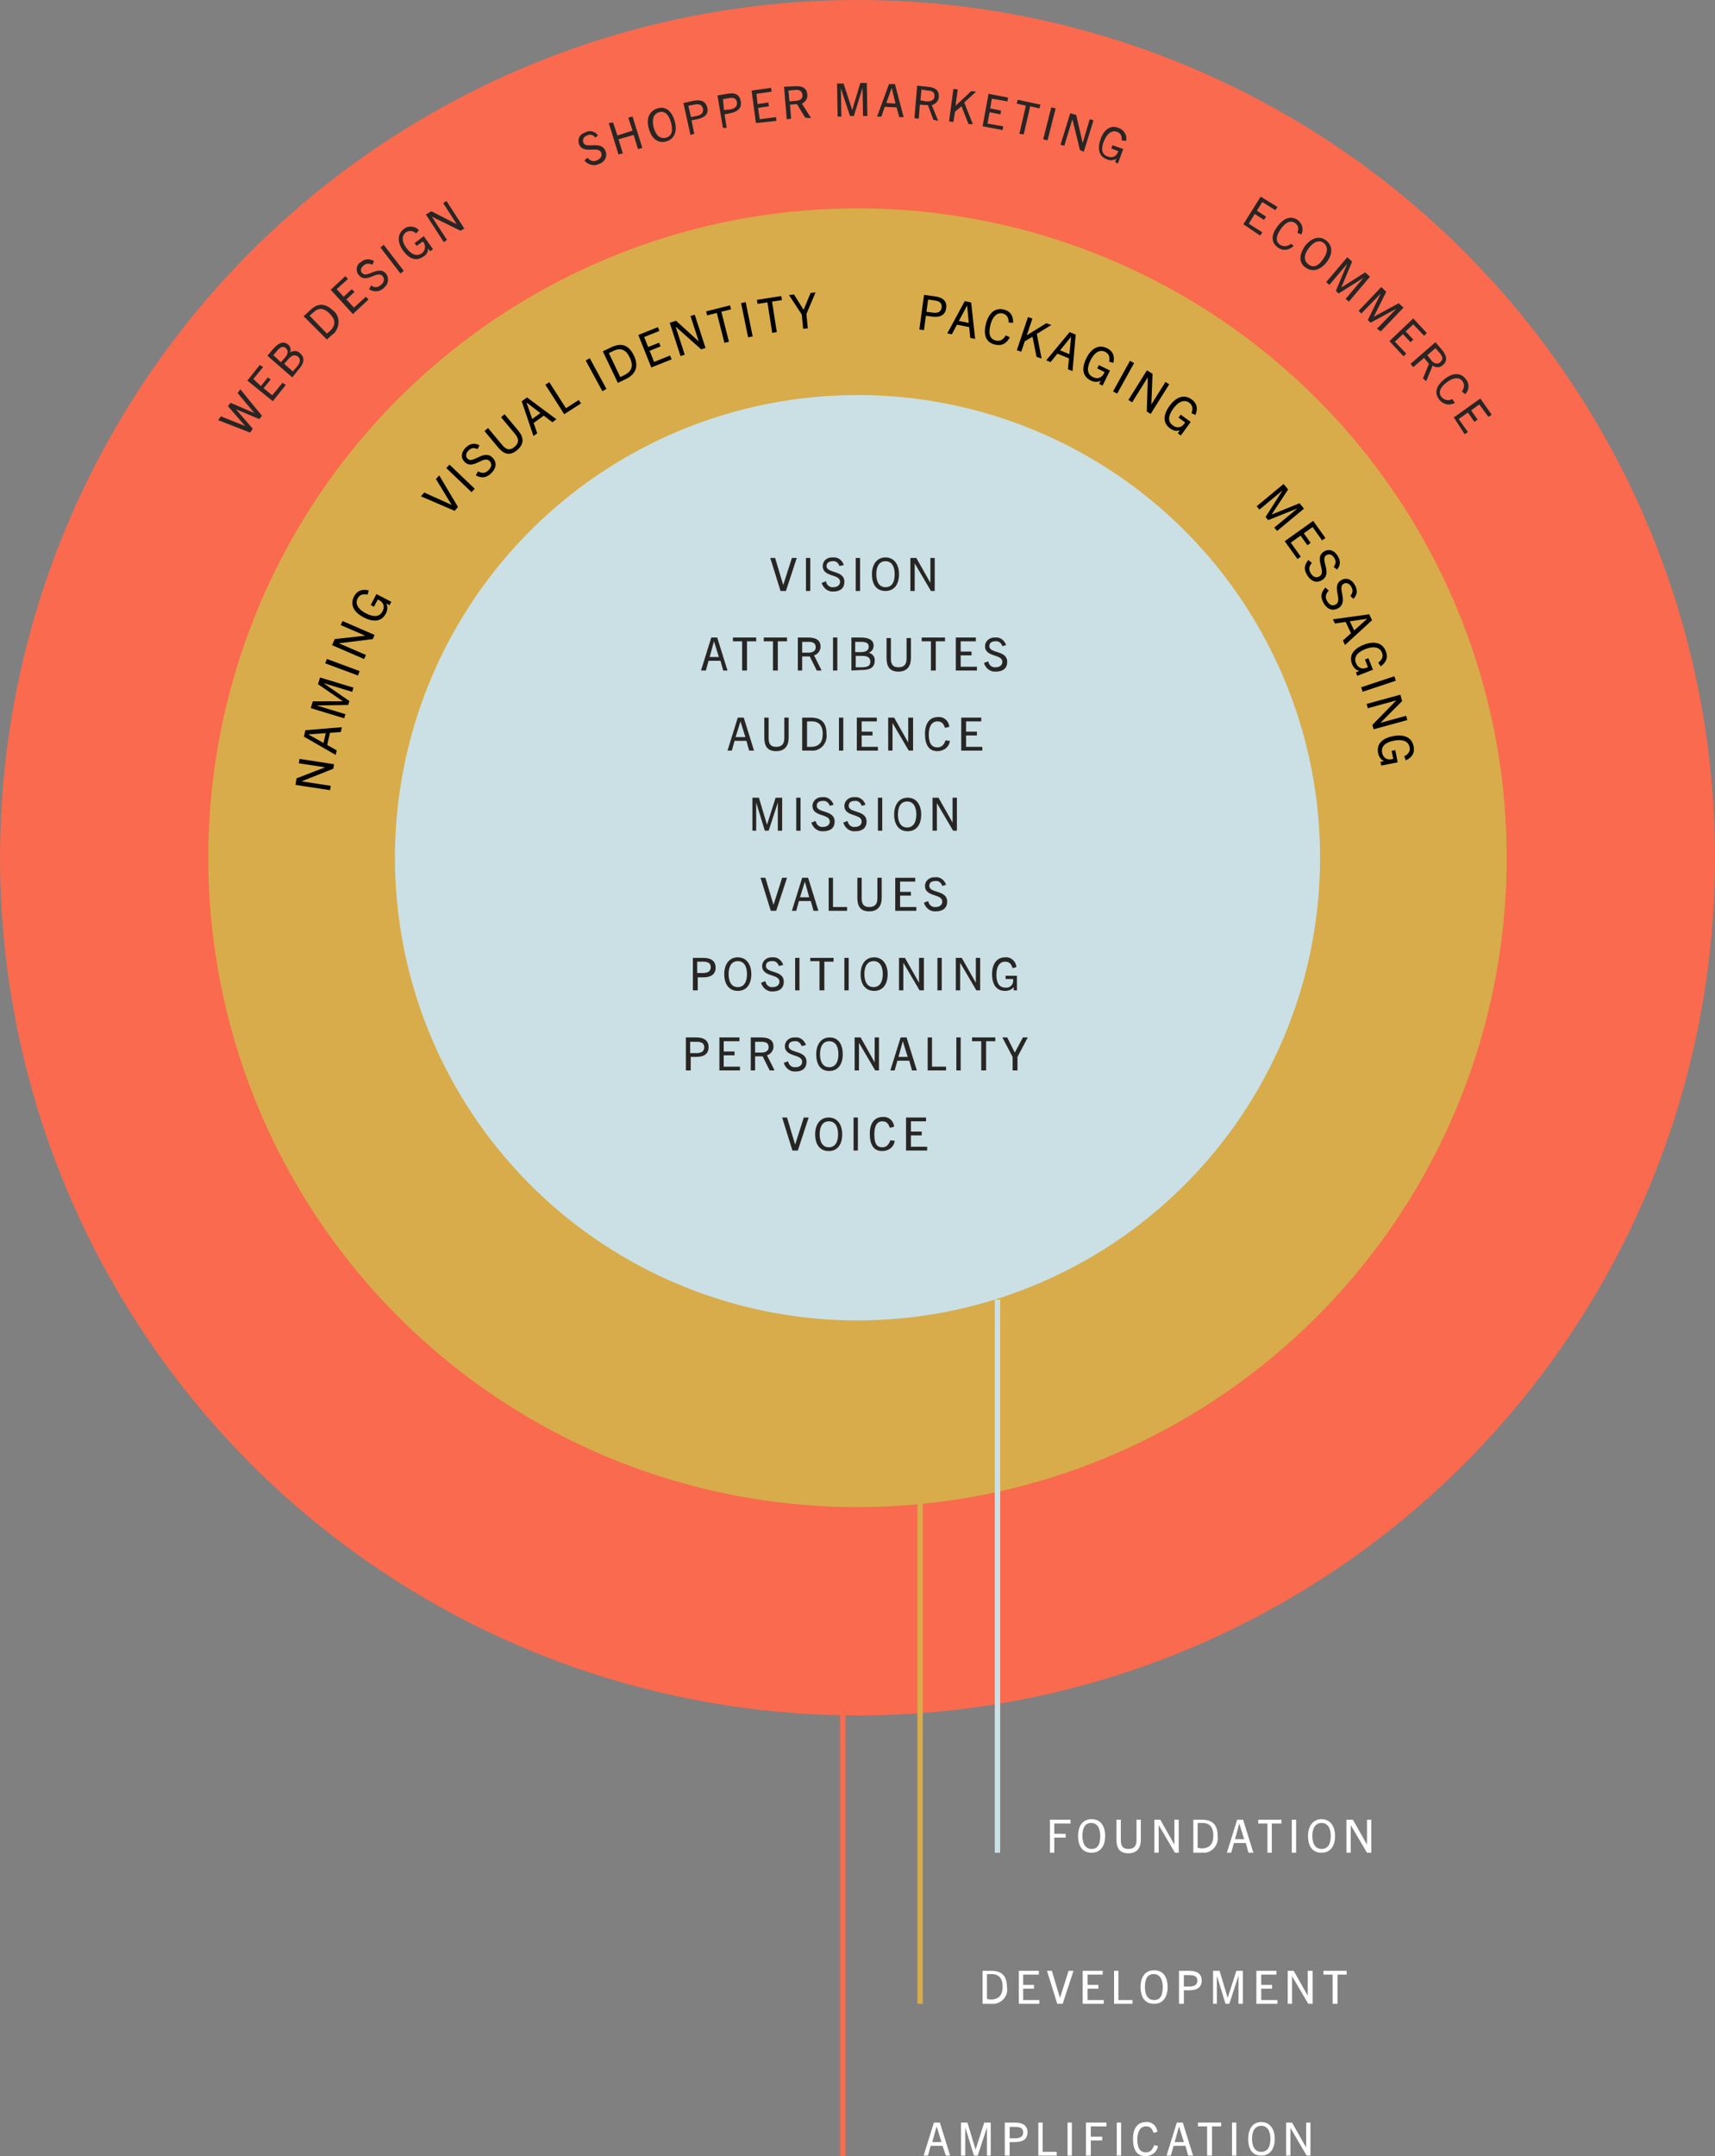 <?xml version="1.0" encoding="UTF-8"?>
<svg id="Layer_2" xmlns="http://www.w3.org/2000/svg" width="317" height="398.432" viewBox="0 0 317 398.432">
  <rect x="0" y="0" width="317" height="398.432" fill="#808080" stroke="none"/>
  <defs>
    <style>
      .cls-1 {
        fill: #f96a4e;
      }

      .cls-2 {
        fill: #fff;
      }

      .cls-3 {
        fill: #282624;
      }

      .cls-4 {
        fill: #d8ac4a;
      }

      .cls-5 {
        fill: #cae0e5;
      }
    </style>
  </defs>
  <g id="Layer_1-2" data-name="Layer_1">
    <g>
      <circle class="cls-1" cx="158.5" cy="158.5" r="158.5"/>
      <circle class="cls-4" cx="158.5" cy="158.5" r="120"/>
      <circle class="cls-5" cx="158.5" cy="158.5" r="85.5"/>
      <g>
        <g>
          <polygon points="55.229 141.047 60.068 141.786 60.065 141.804 54.803 143.832 54.619 145.042 61.006 146.017 61.129 145.207 55.765 144.388 55.768 144.37 61.612 142.049 61.74 141.213 55.352 140.238 55.229 141.047"/>
          <path d="M56.18,136.122l5.869,3.382.189-.844-1.755-.984.506-2.259,2.007-.141.2-.896-6.751.556-.266,1.187ZM57.013,135.699l3.197-.225-.407,1.819-2.794-1.577.004-.018Z"/>
          <polygon points="58.78 126.434 63.346 129.566 63.34 129.583 57.819 129.601 57.438 130.857 63.618 132.73 63.847 131.974 58.579 130.376 58.585 130.359 64.364 130.27 64.582 129.546 59.828 126.263 59.832 126.246 65.099 127.843 65.334 127.068 59.155 125.194 58.78 126.434"/>
          <rect x="62.862" y="120.065" width=".864" height="6.462" transform="translate(-74.315 139.784) rotate(-69.659)"/>
          <polygon points="62.984 115.513 67.474 117.456 67.467 117.472 61.867 118.097 61.38 119.22 67.308 121.784 67.632 121.032 62.655 118.879 62.661 118.863 68.9 118.102 69.236 117.326 63.309 114.762 62.984 115.513"/>
          <path d="M72.006,111.833l.324-.623-2.754-1.432-1.054,2.027.606.315.693-1.333c.096.03.176.071.239.104.862.448,1.087,1.224.655,2.054-.552,1.062-1.623,1.153-3.1.385-1.477-.768-2.012-1.787-1.518-2.736.332-.639.875-.904,1.85-.711l.222-.777c-1.354-.319-2.202.102-2.741,1.139-.769,1.476-.059,2.879,1.785,3.838,1.852.963,3.339.773,4.106-.703.332-.639.378-1.233.102-1.833l.009-.016.574.299Z"/>
        </g>
        <g>
          <polygon points="80.581 88.526 83.471 93.281 83.459 93.294 78.414 91.018 77.806 91.717 84.034 94.402 84.654 93.689 81.178 87.84 80.581 88.526"/>
          <rect x="84.69" y="85.177" width=".863" height="6.455" transform="translate(-37.601 88.88) rotate(-46.306)"/>
          <path d="M86.418,84.759c-.429-.45-.312-1.045.202-1.536.515-.491,1.006-.523,1.668-.234l.341-.699c-.854-.479-1.703-.378-2.518.398-.841.801-1.012,1.847-.261,2.636,1.577,1.655,3.532-1.291,4.65-.118.484.508.354,1.154-.213,1.695-.625.596-1.191.602-1.939.195l-.394.748c1.094.574,1.937.467,2.823-.378.932-.888,1.142-1.972.285-2.871-1.603-1.681-3.633,1.224-4.646.162Z"/>
          <path d="M93.27,76.549l-.656.548,2.618,3.138c.756.906.674,1.678-.143,2.358-.822.687-1.5.549-2.256-.357l-2.618-3.138-.664.554,2.521,3.021c1.056,1.265,2.16,1.633,3.501.514,1.349-1.125,1.273-2.352.218-3.617l-2.521-3.021Z"/>
          <path d="M96.434,74.156l2.171,6.412.699-.508-.668-1.896,1.871-1.361,1.599,1.219.742-.54-5.432-4.04-.982.715ZM98.379,77.427l-1.056-3.027.014-.01,2.549,1.942-1.507,1.096Z"/>
          <polygon points="104.608 75.433 101.532 70.625 100.804 71.09 104.287 76.536 107.39 74.551 106.982 73.914 104.608 75.433"/>
          <rect x="109.746" y="66.016" width=".863" height="6.457" transform="translate(-19.686 60.922) rotate(-28.482)"/>
          <path d="M112.989,64.173l-1.566.748,2.783,5.829,1.412-.674c1.948-.93,2.482-2.421,1.541-4.394-.888-1.859-2.221-2.438-4.17-1.508ZM115.358,69.342l-.707.337-2.115-4.432.86-.411c1.331-.635,2.306-.244,3.007,1.226.729,1.526.408,2.587-1.045,3.28Z"/>
          <polygon points="120.905 66.879 120.079 64.813 122.103 64.005 121.829 63.319 119.806 64.128 119.067 62.28 121.885 61.154 121.604 60.451 117.984 61.898 120.383 67.902 124.137 66.402 123.857 65.699 120.905 66.879"/>
          <polygon points="127.635 58.403 129.146 63.06 129.129 63.065 124.956 59.272 123.792 59.65 125.786 65.796 126.565 65.543 124.89 60.382 124.908 60.376 129.604 64.558 130.409 64.297 128.414 58.15 127.635 58.403"/>
          <polygon points="134.936 56.421 130.52 57.541 130.705 58.274 132.495 57.821 133.898 63.354 134.736 63.142 133.332 57.608 135.121 57.155 134.936 56.421"/>
          <rect x="137.622" y="55.849" width=".864" height="6.463" transform="translate(-9.028 28.812) rotate(-11.54)"/>
          <polygon points="144.412 54.705 139.911 55.407 140.028 56.154 141.852 55.87 142.732 61.51 143.586 61.376 142.705 55.736 144.53 55.452 144.412 54.705"/>
          <polygon points="150.742 54.042 149.828 54.131 148.547 57.239 148.53 57.241 146.774 54.428 145.833 54.519 148.199 58.114 148.455 60.756 149.315 60.673 149.058 58.03 150.742 54.042"/>
        </g>
        <g>
          <path d="M172.765,54.756l-1.969-.266-.866,6.398.855.116.359-2.655,1.043.141c1.631.221,2.532-.274,2.706-1.558.17-1.256-.542-1.96-2.129-2.175ZM172.349,57.767l-1.104-.149.306-2.263,1.186.16c.962.13,1.414.545,1.312,1.303-.141,1.042-1.021,1.042-1.698.95Z"/>
          <path d="M178.319,55.655l-3.229,5.954.849.167.938-1.779,2.271.447.193,2.002.9.178-.729-6.733-1.192-.235ZM177.242,59.307l1.503-2.833.018.003.308,3.19-1.828-.36Z"/>
          <path d="M185.366,57.939c.696.184,1.061.672,1.086,1.665l.815.048c.02-1.409-.551-2.138-1.698-2.442-1.522-.403-2.771.514-3.308,2.54-.539,2.035-.099,3.464,1.554,3.902,1.113.295,2.073.046,2.841-1.305l-.746-.384c-.517.896-1.142,1.149-1.89.951-1.088-.288-1.372-1.285-.933-2.946.408-1.539,1.27-2.298,2.278-2.03Z"/>
          <polygon points="194.333 60.048 193.395 59.732 189.812 61.945 189.795 61.94 190.828 58.869 190.009 58.594 187.95 64.718 188.768 64.993 189.413 63.074 190.85 62.219 191.591 65.943 192.53 66.258 191.643 61.697 194.333 60.048"/>
          <path d="M193.384,66.585l.8.328,1.265-1.564,2.142.878-.198,2.001.85.349.588-6.748-1.125-.461-4.32,5.216ZM197.981,62.261l-.315,3.189-1.725-.708,2.023-2.489.017.007Z"/>
          <path d="M202.809,68.077l1.351.663c-.027.097-.067.178-.099.242-.429.874-1.2,1.117-2.042.705-1.075-.528-1.192-1.599-.458-3.095.733-1.496,1.741-2.056,2.703-1.583.647.317.925.855.755,1.835l.783.204c.288-1.364-.153-2.203-1.205-2.718-1.496-.734-2.884.01-3.801,1.878-.92,1.876-.695,3.361.801,4.095.646.317,1.243.35,1.837.059l.017.008-.285.582.63.31,1.369-2.79-2.054-1.008-.302.615Z"/>
          <rect x="204.448" y="69.278" width="6.463" height=".864" transform="translate(46.043 217.574) rotate(-61.007)"/>
          <polygon points="215.423 70.579 212.826 74.729 212.81 74.719 213.036 69.083 211.997 68.434 208.569 73.912 209.263 74.347 212.143 69.746 212.158 69.756 211.971 76.042 212.688 76.491 216.118 71.013 215.423 70.579"/>
          <path d="M220.253,73.799c-1.344-.982-2.839-.493-4.065,1.185-1.231,1.685-1.27,3.185.074,4.167.581.425,1.162.56,1.797.377l.015.011-.382.523.566.414,1.832-2.506-1.845-1.349-.403.552,1.213.887c-.044.09-.098.163-.14.221-.573.784-1.375.889-2.13.337-.967-.707-.895-1.78.087-3.124.982-1.344,2.07-1.719,2.935-1.087.581.425.761,1.002.424,1.937l.734.336c.521-1.291.232-2.193-.712-2.883Z"/>
        </g>
        <g>
          <polygon points="240.206 92.995 235.073 95.074 235.061 95.061 238.095 90.446 237.257 89.435 232.284 93.554 232.787 94.164 237.028 90.652 237.039 90.666 233.924 95.535 234.406 96.117 239.77 93.963 239.782 93.978 235.541 97.489 236.058 98.112 241.033 93.993 240.206 92.995"/>
          <polygon points="240.396 98.979 241.662 100.751 242.263 100.322 240.996 98.55 242.616 97.393 244.379 99.861 244.995 99.422 242.728 96.25 237.469 100.008 239.819 103.297 240.434 102.857 238.587 100.272 240.396 98.979"/>
          <path d="M245.157,102.589c.525-.331,1.086-.099,1.464.503.379.602.313,1.089-.102,1.68l.616.473c.639-.742.709-1.594.11-2.545-.618-.982-1.609-1.358-2.531-.778-1.934,1.217.563,3.716-.807,4.579-.594.374-1.201.118-1.618-.544-.46-.731-.353-1.288.193-1.939l-.654-.534c-.779.958-.842,1.805-.19,2.84.686,1.089,1.705,1.51,2.756.849,1.965-1.236-.479-3.801.763-4.583Z"/>
          <path d="M247.326,112.409c2.035-1.118-.253-3.825,1.033-4.532.544-.299,1.09-.034,1.433.589.342.623.248,1.106-.201,1.671l.587.509c.683-.703.803-1.55.261-2.536-.559-1.018-1.526-1.452-2.48-.927-2.004,1.101.342,3.745-1.078,4.525-.615.338-1.207.047-1.584-.639-.416-.758-.275-1.307.309-1.926l-.622-.572c-.835.91-.947,1.752-.358,2.826.62,1.128,1.613,1.609,2.702,1.011Z"/>
          <path d="M253.087,113.514l-6.709.925.368.782,1.988-.298.984,2.094-1.498,1.341.391.831,4.992-4.575-.517-1.1ZM250.3,116.496l-.793-1.687,3.173-.467.008.017-2.388,2.137Z"/>
          <path d="M252.939,121.627l-.637.249.548,1.399c-.086.053-.169.085-.236.112-.904.354-1.638.013-1.979-.858-.437-1.114.2-1.982,1.749-2.589,1.55-.607,2.669-.34,3.06.657.263.67.104,1.253-.682,1.861l.439.678c1.132-.811,1.372-1.726.946-2.815-.607-1.55-2.132-1.938-4.066-1.18-1.943.761-2.779,2.006-2.173,3.556.263.67.681,1.096,1.314,1.282l.006.017-.603.236.256.654,2.89-1.132-.833-2.128Z"/>
          <rect x="251.566" y="125.967" width="6.465" height=".864" transform="translate(-26.851 86.744) rotate(-18.371)"/>
          <polygon points="259.911 132.27 255.189 133.564 255.184 133.547 259.166 129.552 258.843 128.372 252.609 130.081 252.826 130.871 258.061 129.435 258.066 129.453 253.67 133.953 253.895 134.769 260.128 133.06 259.911 132.27"/>
          <path d="M261.288,137.904c-.324-1.631-1.756-2.282-3.793-1.876-2.046.407-3.088,1.485-2.764,3.117.141.705.478,1.198,1.067,1.493l.004.018-.635.126.137.688,3.043-.605-.446-2.24-.67.133.293,1.473c-.094.037-.182.054-.252.068-.953.189-1.614-.275-1.796-1.192-.233-1.173.545-1.915,2.176-2.24,1.632-.324,2.687.135,2.896,1.185.14.706-.118,1.252-.999,1.711l.313.745c1.257-.598,1.654-1.457,1.426-2.604Z"/>
        </g>
      </g>
      <g>
        <g>
          <polygon class="cls-3" points="144.773 108.106 143.273 103.106 142.373 103.106 144.273 109.206 145.273 109.206 147.273 103.106 146.373 103.106 144.773 108.106"/>
          <rect class="cls-3" x="148.973" y="103.106" width=".8" height="6.1"/>
          <path class="cls-3" d="M152.773,104.606c0-.6.5-.9,1.1-.9.6-.1,1.1.3,1.3.9l.8-.2c-.3-.9-1.1-1.5-2-1.4h-.2c-1,0-1.7.7-1.7,1.6,0,2.1,3.2,1.4,3.2,2.9,0,.6-.5,1-1.2,1-.7.1-1.3-.4-1.4-1.1l-.8.3c.3,1,1.2,1.7,2.2,1.6,1.2,0,2-.6,2-1.8,0-2.2-3.3-1.5-3.3-2.9Z"/>
          <rect class="cls-3" x="158.173" y="103.106" width=".8" height="6.1"/>
          <path class="cls-3" d="M163.673,103.006c-1.6,0-2.5,1.3-2.5,3.1,0,2,.9,3.1,2.5,3.1s2.5-1.2,2.5-3.1c0-1.8-.9-3.1-2.5-3.1ZM163.673,108.506c-1.1,0-1.7-.9-1.7-2.4s.6-2.4,1.7-2.4,1.7.9,1.7,2.4c0,1.6-.6,2.4-1.7,2.4Z"/>
          <polygon class="cls-3" points="171.973 103.106 171.973 107.706 169.373 103.106 168.273 103.106 168.273 109.206 169.073 109.206 169.073 104.106 172.073 109.206 172.773 109.206 172.773 103.106 171.973 103.106"/>
        </g>
        <g>
          <path class="cls-3" d="M131.473,117.806l-1.9,6.1h.9l.5-1.8h2.2l.5,1.8h.8l-1.9-6.1h-1.1ZM131.173,121.406l.8-2.9.9,2.9h-1.7Z"/>
          <polygon class="cls-3" points="135.473 118.506 137.173 118.506 137.173 123.906 138.073 123.906 138.073 118.506 139.773 118.506 139.773 117.806 135.473 117.806 135.473 118.506"/>
          <polygon class="cls-3" points="141.173 118.506 142.873 118.506 142.873 123.906 143.773 123.906 143.773 118.506 145.473 118.506 145.473 117.806 141.173 117.806 141.173 118.506"/>
          <path class="cls-3" d="M151.673,119.506c0-1.1-.7-1.7-2.3-1.7h-1.9v6.1h.8v-2.6h1.4l1.3,2.6h.9l-1.4-2.8c.7-.2,1.2-.9,1.2-1.6ZM149.373,120.606h-1.1v-2h1.1c.7,0,1.4.1,1.4,1s-.9,1-1.4,1Z"/>
          <rect class="cls-3" x="153.973" y="117.806" width=".8" height="6.1"/>
          <path class="cls-3" d="M160.573,120.606c.6-.2.9-.7.9-1.3,0-1-.8-1.5-2.4-1.5h-1.7v6.1l1.9-.1c1.3,0,2.4-.3,2.4-1.7.1-.7-.4-1.3-1.1-1.5ZM158.073,118.606h.9c.7,0,1.6,0,1.6.9s-.9,1-1.5,1h-1v-1.9ZM159.273,123.306h-1.1v-2.1h1.2c1,0,1.5.3,1.5,1.1,0,.7-.5,1-1.6,1Z"/>
          <path class="cls-3" d="M167.573,121.706c0,1.1-.5,1.6-1.5,1.6s-1.4-.5-1.4-1.6v-3.8h-.8v3.7c0,1.6.6,2.5,2.2,2.5s2.3-1,2.3-2.5v-3.7h-.8v3.8Z"/>
          <polygon class="cls-3" points="170.373 118.506 172.073 118.506 172.073 123.906 172.973 123.906 172.973 118.506 174.673 118.506 174.673 117.806 170.373 117.806 170.373 118.506"/>
          <polygon class="cls-3" points="177.573 121.106 179.573 121.106 179.573 120.406 177.573 120.406 177.573 118.506 180.373 118.506 180.373 117.806 176.673 117.806 176.673 123.906 180.573 123.906 180.573 123.206 177.573 123.206 177.573 121.106"/>
          <path class="cls-3" d="M182.873,119.406c0-.6.4-.9,1.1-.9.6-.1,1.1.3,1.3.9l.7-.2c-.3-.9-1.1-1.5-2-1.4h-.2c-.9,0-1.7.7-1.7,1.6,0,2.1,3.2,1.4,3.2,2.9,0,.6-.5,1-1.2,1-.7.1-1.3-.4-1.4-1.1l-.8.3c.3,1,1.2,1.7,2.2,1.6,1.3,0,2.1-.6,2.1-1.8,0-2.2-3.3-1.5-3.3-2.9Z"/>
        </g>
        <g>
          <path class="cls-3" d="M136.373,132.606l-1.9,6.1h.8l.5-1.8h2.2l.5,1.8h.9l-1.9-6.1h-1.1ZM135.973,136.206l.9-2.9.9,2.9h-1.8Z"/>
          <path class="cls-3" d="M144.973,136.406c0,1.1-.5,1.6-1.5,1.6s-1.4-.5-1.4-1.6v-3.8h-.8v3.7c0,1.6.6,2.5,2.2,2.5s2.3-1,2.3-2.5v-3.7h-.8v3.8Z"/>
          <path class="cls-3" d="M149.873,132.606h-1.6v6.1h2.2c1.5-.2,2.5-1.6,2.3-3.1,0-2-.9-3-2.9-3ZM149.873,138.006h-.7v-4.7h.9c1.3,0,2,.8,2,2.3,0,1.6-.7,2.4-2.2,2.4Z"/>
          <rect class="cls-3" x="155.073" y="132.606" width=".8" height="6.1"/>
          <polygon class="cls-3" points="159.273 135.906 161.273 135.906 161.273 135.206 159.273 135.206 159.273 133.306 162.073 133.306 162.073 132.606 158.373 132.606 158.373 138.706 162.273 138.706 162.273 138.006 159.273 138.006 159.273 135.906"/>
          <polygon class="cls-3" points="167.873 137.206 165.273 132.606 164.173 132.606 164.173 138.706 164.973 138.706 164.973 133.606 167.973 138.706 168.773 138.706 168.773 132.606 167.873 132.606 167.873 137.206"/>
          <path class="cls-3" d="M173.273,138.106c-1.1,0-1.6-.8-1.6-2.4,0-1.5.6-2.4,1.6-2.4.7,0,1.1.3,1.4,1.2l.8-.2c-.1-1.1-1-1.9-2.1-1.8-1.5,0-2.4,1.1-2.4,3.1s.7,3.2,2.3,3.2c1.2,0,2.2-.8,2.3-1.9l-.8-.1c-.3.9-.8,1.3-1.5,1.3Z"/>
          <polygon class="cls-3" points="178.573 138.006 178.573 135.906 180.573 135.906 180.573 135.206 178.573 135.206 178.573 133.306 181.373 133.306 181.373 132.606 177.673 132.606 177.673 138.706 181.573 138.706 181.573 138.006 178.573 138.006"/>
        </g>
        <g>
          <polygon class="cls-3" points="141.773 152.406 140.273 147.406 139.073 147.406 139.073 153.506 139.773 153.506 139.773 148.306 141.373 153.506 142.073 153.506 143.773 148.306 143.773 153.506 144.573 153.506 144.573 147.406 143.373 147.406 141.773 152.406"/>
          <rect class="cls-3" x="147.173" y="147.406" width=".8" height="6.1"/>
          <path class="cls-3" d="M150.973,148.906c0-.6.4-.9,1.1-.9.6-.1,1.1.3,1.3.9l.7-.2c-.3-.9-1.1-1.5-2-1.4h-.2c-.9,0-1.7.7-1.7,1.6,0,2.1,3.2,1.4,3.2,2.9,0,.6-.5,1-1.2,1-.7.1-1.3-.4-1.4-1.1l-.8.3c.3,1,1.2,1.7,2.2,1.6,1.3,0,2.1-.6,2.1-1.8,0-2.2-3.3-1.5-3.3-2.9Z"/>
          <path class="cls-3" d="M156.873,148.906c0-.6.4-.9,1.1-.9.6-.1,1.1.3,1.3.9l.7-.2c-.3-.9-1.1-1.5-2-1.4h-.2c-.9,0-1.7.7-1.7,1.6,0,2.1,3.2,1.4,3.2,2.9,0,.6-.5,1-1.2,1-.7.1-1.3-.4-1.4-1.1l-.8.3c.3,1,1.2,1.7,2.2,1.6,1.3,0,2.1-.6,2.1-1.8,0-2.2-3.3-1.5-3.3-2.9Z"/>
          <rect class="cls-3" x="162.273" y="147.406" width=".8" height="6.1"/>
          <path class="cls-3" d="M167.773,147.406c-1.6,0-2.5,1.3-2.5,3.1,0,1.9.9,3.1,2.5,3.1s2.5-1.2,2.5-3.1c0-1.8-.9-3.1-2.5-3.1ZM167.673,152.906c-1.1,0-1.7-.9-1.7-2.4s.6-2.4,1.7-2.4,1.7.9,1.7,2.4-.6,2.4-1.7,2.4Z"/>
          <polygon class="cls-3" points="176.073 147.406 176.073 152.006 173.473 147.406 172.373 147.406 172.373 153.506 173.173 153.506 173.173 148.406 176.173 153.506 176.873 153.506 176.873 147.406 176.073 147.406"/>
        </g>
        <g>
          <polygon class="cls-3" points="142.973 167.206 141.473 162.206 140.573 162.206 142.473 168.306 143.473 168.306 145.473 162.206 144.573 162.206 142.973 167.206"/>
          <path class="cls-3" d="M148.273,162.206l-1.9,6.1h.8l.5-1.8h2.2l.5,1.8h.9l-1.9-6.1h-1.1ZM147.873,165.806l.9-2.9.8,2.9h-1.7Z"/>
          <polygon class="cls-3" points="153.973 162.206 153.173 162.206 153.173 168.306 156.573 168.306 156.573 167.606 153.973 167.606 153.973 162.206"/>
          <path class="cls-3" d="M162.173,166.006c0,1.1-.5,1.6-1.5,1.6s-1.4-.5-1.4-1.6v-3.8h-.8v3.7c0,1.6.6,2.5,2.2,2.5s2.3-1,2.3-2.5v-3.7h-.8v3.8Z"/>
          <polygon class="cls-3" points="166.373 165.506 168.373 165.506 168.373 164.806 166.373 164.806 166.373 162.906 169.173 162.906 169.173 162.206 165.473 162.206 165.473 168.306 169.373 168.306 169.373 167.606 166.373 167.606 166.373 165.506"/>
          <path class="cls-3" d="M171.773,163.706c0-.6.4-.9,1.1-.9.6-.1,1.1.3,1.3.9l.7-.2c-.3-.9-1.1-1.5-2-1.4h-.2c-.9,0-1.7.7-1.7,1.6,0,2.1,3.2,1.4,3.2,2.9,0,.6-.5,1-1.2,1-.7.1-1.3-.4-1.4-1.1l-.8.3c.3,1,1.2,1.7,2.2,1.6,1.3,0,2.1-.6,2.1-1.8,0-2.2-3.3-1.5-3.3-2.9Z"/>
        </g>
        <g>
          <path class="cls-3" d="M129.973,177.006h-1.9v6h.9v-2.4h1c1.5,0,2.3-.6,2.3-1.8s-.8-1.8-2.3-1.8ZM129.873,179.806h-1v-2.1h1.1c.9,0,1.4.3,1.4,1,0,1-.9,1.1-1.5,1.1Z"/>
          <path class="cls-3" d="M136.373,176.906c-1.6,0-2.5,1.3-2.5,3.1,0,1.9.9,3.1,2.5,3.1s2.5-1.2,2.5-3.1c0-1.8-.9-3.1-2.5-3.1ZM136.373,182.406c-1.1,0-1.7-.9-1.7-2.4s.6-2.4,1.7-2.4,1.7.9,1.7,2.4-.6,2.4-1.7,2.4Z"/>
          <path class="cls-3" d="M141.573,178.506c0-.6.4-.9,1.1-.9.6-.1,1.1.3,1.3.9l.8-.2c-.3-.9-1.1-1.5-2-1.4h-.2c-.9,0-1.7.7-1.7,1.6,0,2.1,3.2,1.4,3.2,2.9,0,.6-.5,1-1.2,1-.7.1-1.3-.4-1.4-1.1l-.8.3c.3,1,1.2,1.7,2.2,1.6,1.2,0,2-.6,2-1.8,0-2.2-3.3-1.5-3.3-2.9Z"/>
          <rect class="cls-3" x="146.973" y="177.006" width=".8" height="6"/>
          <polygon class="cls-3" points="149.773 177.606 151.473 177.606 151.473 183.006 152.373 183.006 152.373 177.706 154.073 177.706 154.073 177.006 149.773 177.006 149.773 177.606"/>
          <rect class="cls-3" x="156.073" y="177.006" width=".8" height="6"/>
          <path class="cls-3" d="M161.573,176.906c-1.6,0-2.5,1.3-2.5,3.1,0,1.9.9,3.1,2.5,3.1s2.5-1.2,2.5-3.1c0-1.8-.9-3.1-2.5-3.1ZM161.473,182.406c-1.1,0-1.7-.9-1.7-2.4s.6-2.4,1.7-2.4,1.7.9,1.7,2.4-.6,2.4-1.7,2.4Z"/>
          <polygon class="cls-3" points="169.873 181.606 167.273 177.006 166.173 177.006 166.173 183.006 166.973 183.006 166.973 177.906 169.973 183.006 170.773 183.006 170.773 177.006 169.873 177.006 169.873 181.606"/>
          <rect class="cls-3" x="173.273" y="177.006" width=".8" height="6"/>
          <polygon class="cls-3" points="180.373 181.606 177.773 177.006 176.673 177.006 176.673 183.006 177.473 183.006 177.473 177.906 180.473 183.006 181.173 183.006 181.173 177.006 180.373 177.006 180.373 181.606"/>
          <path class="cls-3" d="M185.873,180.306v.6h1.4v.4c0,.7-.7,1.3-1.4,1.2-1.2,0-1.7-.9-1.7-2.4s.6-2.4,1.6-2.4c.7,0,1.1.3,1.4,1.2l.7-.2c-.1-1.1-1-1.9-2.1-1.8-1.5,0-2.4,1.2-2.4,3.1s.8,3.1,2.4,3.1c.6,0,1.2-.2,1.6-.7v.6h.6v-2.7h-2.1Z"/>
        </g>
        <g>
          <path class="cls-3" d="M128.673,191.706h-1.9v6.1h.9v-2.5h1c1.5,0,2.3-.6,2.3-1.8s-.8-1.8-2.3-1.8ZM128.673,194.606h-1.1v-2.1h1.2c.9,0,1.4.3,1.4,1,0,1-.9,1.1-1.5,1.1Z"/>
          <polygon class="cls-3" points="133.773 195.006 135.773 195.006 135.773 194.306 133.773 194.306 133.773 192.406 136.673 192.406 136.673 191.706 132.973 191.706 132.973 197.806 136.773 197.806 136.773 197.106 133.773 197.106 133.773 195.006"/>
          <path class="cls-3" d="M142.973,193.406c0-1.1-.7-1.7-2.3-1.7h-1.9v6.1h.8v-2.6h1.4l1.3,2.6h.9l-1.4-2.8c.7-.2,1.2-.9,1.2-1.6ZM140.673,194.506h-1.1v-2h1.1c.7,0,1.4.1,1.4,1s-.9,1-1.4,1Z"/>
          <path class="cls-3" d="M145.773,193.306c0-.6.4-.9,1.1-.9.6-.1,1.1.3,1.3.9l.8-.2c-.3-.9-1.1-1.5-2-1.4h-.2c-.9,0-1.7.7-1.7,1.6,0,2.1,3.2,1.4,3.2,2.9,0,.6-.5,1-1.2,1-.7.1-1.3-.4-1.4-1.1l-.8.3c.3,1,1.2,1.7,2.2,1.6,1.2,0,2-.6,2-1.8,0-2.2-3.3-1.5-3.3-2.9Z"/>
          <path class="cls-3" d="M153.373,191.706c-1.6,0-2.5,1.3-2.5,3.1,0,1.9.8,3.1,2.4,3.1s2.5-1.2,2.5-3.1c0-1.8-.8-3.1-2.4-3.1ZM153.273,197.206c-1.1,0-1.7-.9-1.7-2.4s.6-2.4,1.7-2.4,1.7.9,1.7,2.4-.6,2.4-1.7,2.4Z"/>
          <polygon class="cls-3" points="161.673 196.306 159.073 191.706 157.973 191.706 157.973 197.806 158.773 197.806 158.773 192.706 161.773 197.806 162.473 197.806 162.473 191.706 161.673 191.706 161.673 196.306"/>
          <path class="cls-3" d="M166.473,191.706l-1.9,6.1h.8l.5-1.8h2.2l.5,1.8h.9l-1.9-6.1h-1.1ZM166.073,195.306l.8-2.9.9,2.9h-1.7Z"/>
          <polygon class="cls-3" points="172.273 191.706 171.473 191.706 171.473 197.806 174.873 197.806 174.873 197.106 172.273 197.106 172.273 191.706"/>
          <rect class="cls-3" x="176.773" y="191.706" width=".8" height="6.1"/>
          <polygon class="cls-3" points="179.673 192.406 181.373 192.406 181.373 197.806 182.273 197.806 182.273 192.406 183.973 192.406 183.973 191.706 179.673 191.706 179.673 192.406"/>
          <polygon class="cls-3" points="189.073 191.706 187.573 194.506 186.173 191.706 185.273 191.706 187.173 195.306 187.173 197.806 188.073 197.806 188.073 195.306 189.973 191.706 189.073 191.706"/>
        </g>
        <g>
          <polygon class="cls-3" points="146.973 211.506 145.473 206.506 144.573 206.506 146.473 212.606 147.473 212.606 149.473 206.506 148.573 206.506 146.973 211.506"/>
          <path class="cls-3" d="M153.173,206.506c-1.6,0-2.5,1.3-2.5,3.1,0,1.9.9,3.1,2.5,3.1s2.5-1.2,2.5-3.1c0-1.8-.9-3.1-2.5-3.1ZM153.207,212.006c-1.1,0-1.7-.9-1.7-2.4s.6-2.4,1.7-2.4,1.7.9,1.7,2.4-.6,2.4-1.7,2.4Z"/>
          <rect class="cls-3" x="157.773" y="206.506" width=".8" height="6.1"/>
          <path class="cls-3" d="M163.073,212.006c-1.1,0-1.461-.8-1.461-2.4,0-1.5.461-2.4,1.461-2.4.7,0,1.1.3,1.4,1.2l.8-.2c-.1-1.1-1-1.9-2.1-1.8-1.5,0-2.4,1.1-2.4,3.1s.7,3.2,2.3,3.2c1.2,0,2.2-.8,2.3-1.9l-.8-.1c-.3.9-.8,1.3-1.5,1.3Z"/>
          <polygon class="cls-3" points="168.373 211.906 168.373 209.806 170.373 209.806 170.373 209.106 168.373 209.106 168.373 207.206 171.173 207.206 171.173 206.506 167.473 206.506 167.473 212.606 171.373 212.606 171.373 211.906 168.373 211.906"/>
        </g>
      </g>
      <g>
        <path class="cls-2" d="M194.074,342.367v-6.1h3.8v.7h-3v1.9h2.1v.7h-2.1v2.8h-.8Z"/>
        <path class="cls-2" d="M199.274,339.267c0-1.8.8-3.1,2.5-3.1s2.5,1.3,2.5,3.1c0,1.9-.9,3.1-2.5,3.1s-2.5-1.1-2.5-3.1ZM203.374,339.267c0-1.5-.6-2.4-1.7-2.4s-1.6.9-1.6,2.4.6,2.4,1.7,2.4,1.6-.8,1.6-2.4h0Z"/>
        <path class="cls-2" d="M210.074,336.267h.8v3.7c0,1.5-.7,2.5-2.3,2.5s-2.2-.9-2.2-2.5v-3.7h.8v3.8c0,1.1.4,1.6,1.4,1.6s1.5-.5,1.5-1.6v-3.8Z"/>
        <path class="cls-2" d="M217.174,342.367l-3-5.1h0v5.1h-.8v-6.1h1.1l2.6,4.6h0v-4.6h.8v6.1h-.7Z"/>
        <path class="cls-2" d="M220.574,342.367v-6.1h1.6c2,0,2.9,1,2.9,3,.2,1.5-.8,2.9-2.3,3.1h-2.2ZM222.074,341.567c1.5,0,2.2-.8,2.2-2.4,0-1.5-.7-2.3-2-2.3h-.9v4.6l.7.1Z"/>
        <path class="cls-2" d="M230.774,342.367l-.5-1.8h-2.2l-.5,1.8h-.8l1.9-6.1h1.1l1.9,6.1h-.9ZM228.274,339.867h1.7l-.9-2.9h0l-.8,2.9Z"/>
        <path class="cls-2" d="M234.274,342.367v-5.4h-1.7v-.7h4.3v.7h-1.8v5.4h-.8Z"/>
        <path class="cls-2" d="M238.774,342.367v-6.1h.8v6.1h-.8Z"/>
        <path class="cls-2" d="M241.774,339.267c0-1.8.9-3.1,2.5-3.1s2.5,1.3,2.5,3.1c0,1.9-.9,3.1-2.5,3.1s-2.5-1.1-2.5-3.1ZM245.974,339.267c0-1.5-.6-2.4-1.7-2.4s-1.7.9-1.7,2.4.6,2.4,1.7,2.4,1.7-.8,1.7-2.4Z"/>
        <path class="cls-2" d="M252.674,342.367l-3-5.1h0v5.1h-.8v-6.1h1.2l2.6,4.6h0v-4.6h.8v6.1h-.8Z"/>
      </g>
      <g>
        <path class="cls-2" d="M181.624,370.285v-6.1h1.6c2,0,2.9,1,2.9,3,.3,1.5-.8,2.9-2.3,3.1h-2.2ZM183.124,369.485c1.5,0,2.2-.8,2.2-2.4,0-1.5-.7-2.3-2.1-2.3h-.8v4.6l.7.1Z"/>
        <path class="cls-2" d="M188.324,370.285v-6.1h3.7v.7h-2.9v1.9h2v.7h-2v2.1h3v.7h-3.8Z"/>
        <path class="cls-2" d="M195.424,370.285l-1.9-6.1h.9l1.5,5h0l1.6-5h.9l-2,6.1h-1Z"/>
        <path class="cls-2" d="M200.124,370.285v-6.1h3.7v.7h-2.8v1.9h2v.7h-2v2.1h3v.7h-3.9Z"/>
        <path class="cls-2" d="M205.924,370.285v-6.1h.8v5.4h2.6v.7h-3.4Z"/>
        <path class="cls-2" d="M210.824,367.185c0-1.8.8-3.1,2.5-3.1s2.5,1.3,2.5,3.1c0,1.9-.9,3.1-2.5,3.1s-2.5-1.1-2.5-3.1ZM214.924,367.185c0-1.5-.6-2.4-1.7-2.4s-1.6.9-1.6,2.4.6,2.4,1.7,2.4,1.6-.8,1.6-2.4Z"/>
        <path class="cls-2" d="M217.924,370.285v-6.1h1.9c1.5,0,2.3.6,2.3,1.8s-.8,1.8-2.3,1.8h-1v2.5h-.9ZM219.824,367.085c.6,0,1.5-.1,1.5-1.1,0-.7-.5-1-1.4-1h-1.1v2.1h1Z"/>
        <path class="cls-2" d="M228.924,370.285v-5.2h0l-1.7,5.2h-.7l-1.6-5.2h0v5.2h-.7v-6.1h1.2l1.5,5h0l1.6-5h1.2v6.1h-.8Z"/>
        <path class="cls-2" d="M232.224,370.285v-6.1h3.7v.7h-2.8v1.9h2v.7h-2v2.1h3v.7h-3.9Z"/>
        <path class="cls-2" d="M241.824,370.285l-3-5.1h0v5.1h-.8v-6.1h1.1l2.6,4.6h0v-4.6h.9v6.1h-.8Z"/>
        <path class="cls-2" d="M246.324,370.285v-5.4h-1.7v-.7h4.3v.7h-1.7v5.4h-.9Z"/>
      </g>
      <g>
        <path class="cls-2" d="M174.824,398.332l-.6-1.8h-2.2l-.5,1.8h-.8l1.9-6.1h1.1l1.9,6.1h-.8ZM172.324,395.832h1.7l-.9-2.9h0l-.8,2.9Z"/>
        <path class="cls-2" d="M182.424,398.332v-5.2h0l-1.7,5.2h-.7l-1.6-5.2h0v5.2h-.8v-6.1h1.2l1.5,5h0l1.6-5h1.2v6.1h-.7Z"/>
        <path class="cls-2" d="M185.724,398.332v-6.1h1.9c1.5,0,2.3.6,2.3,1.8s-.8,1.8-2.3,1.8h-1v2.5h-.9ZM187.624,395.132c.6,0,1.5-.1,1.5-1.1,0-.7-.5-1-1.4-1h-1.1v2.1h1Z"/>
        <path class="cls-2" d="M191.924,398.332v-6.1h.8v5.4h2.6v.7h-3.4Z"/>
        <path class="cls-2" d="M197.324,398.332v-6.1h.8v6.1h-.8Z"/>
        <path class="cls-2" d="M200.724,398.332v-6.1h3.8v.7h-2.9v1.9h2.1v.7h-2.1v2.8h-.9Z"/>
        <path class="cls-2" d="M206.424,398.332v-6.1h.8v6.1h-.8Z"/>
        <path class="cls-2" d="M214.024,396.532c-.1,1.1-1.1,1.9-2.3,1.9-1.6,0-2.3-1.2-2.3-3.2s.9-3.1,2.4-3.1c1.1-.1,2,.7,2.1,1.8l-.7.2c-.3-.9-.7-1.2-1.4-1.2-1,0-1.6.9-1.6,2.4,0,1.6.5,2.4,1.6,2.4.7,0,1.2-.4,1.5-1.3l.7.1Z"/>
        <path class="cls-2" d="M219.624,398.332l-.5-1.8h-2.2l-.5,1.8h-.8l1.9-6.1h1.1l1.9,6.1h-.9ZM217.124,395.832h1.7l-.9-2.9h0l-.8,2.9Z"/>
        <path class="cls-2" d="M223.124,398.332v-5.4h-1.7v-.7h4.3v.7h-1.7v5.4h-.9Z"/>
        <path class="cls-2" d="M227.724,398.332v-6.1h.8v6.1h-.8Z"/>
        <path class="cls-2" d="M230.724,395.232c0-1.8.8-3.1,2.4-3.1s2.5,1.3,2.5,3.1c0,1.9-.9,3.1-2.5,3.1s-2.4-1.1-2.4-3.1ZM234.824,395.232c0-1.5-.6-2.4-1.7-2.4s-1.7.9-1.7,2.4.6,2.4,1.7,2.4,1.7-.8,1.7-2.4h0Z"/>
        <path class="cls-2" d="M241.524,398.332l-3-5.1h0v5.1h-.8v-6.1h1.1l2.6,4.6h0v-4.6h.8v6.1h-.7Z"/>
      </g>
      <g>
        <g>
          <polygon class="cls-3" points="43.924 72.637 47.024 76.337 42.624 74.437 42.124 75.037 45.324 78.737 40.824 76.937 40.324 77.637 46.224 79.937 46.724 79.237 43.624 75.637 47.924 77.437 48.424 76.837 44.424 71.937 43.924 72.637"/>
          <polygon class="cls-3" points="50.324 73.037 48.724 71.737 50.024 70.137 49.524 69.737 48.224 71.337 46.824 70.037 48.624 67.837 48.024 67.437 45.724 70.337 50.424 74.137 52.824 71.137 52.224 70.737 50.324 73.037"/>
          <path class="cls-3" d="M53.624,65.137c.2-.5.1-1.1-.4-1.5-.8-.6-1.6-.4-2.7.8l-1.1,1.3,4.6,4,1.2-1.5c.8-.9,1.3-2,.3-2.9-.5-.6-1.3-.6-1.9-.2ZM50.524,65.637l.6-.7c.4-.5,1.1-1.2,1.7-.6.7.6.2,1.4-.2,1.8l-.7.8-1.4-1.3ZM54.824,67.837l-.7.8-1.6-1.4.8-.9c.6-.7,1.2-.9,1.8-.4.5.5.4,1.1-.3,1.9Z"/>
          <path class="cls-3" d="M61.524,57.337c-1.4-1.3-2.8-1.4-4.2,0l-1.2,1.1,4.3,4.3,1.1-1c.2-.1.4-.3.5-.5.9-1.3.7-3-.5-3.9ZM61.024,61.137l-.6.5-3.2-3.3.7-.6c.9-.9,1.9-.9,3,.2,1.1,1.1,1.2,2.1.1,3.2Z"/>
          <polygon class="cls-3" points="65.424 56.837 64.024 55.337 65.524 53.937 65.024 53.437 63.524 54.837 62.224 53.437 64.324 51.537 63.824 51.037 61.124 53.537 65.224 58.037 68.124 55.337 67.624 54.837 65.424 56.837"/>
          <path class="cls-3" d="M66.924,50.437c-.4-.4-.2-1,.3-1.4.5-.4,1.1-.4,1.6-.1l.3-.7c-.8-.5-1.8-.4-2.4.2-.1,0-.1.1-.2.1-.7.5-.8,1.6-.2,2.3,1.4,1.7,3.4-1,4.4.2.4.5.3,1.1-.3,1.6-.5.5-1.3.6-1.8.1l-.4.7c.8.6,2,.5,2.7-.2,0-.1.1-.1.2-.2.7-.6.8-1.8.2-2.5-1.4-1.6-3.5,1-4.4-.1Z"/>
          <polygon class="cls-3" points="70.324 45.737 74.024 50.537 74.624 50.037 70.924 45.237 70.324 45.737"/>
          <path class="cls-3" d="M76.624,44.937l.4.5,1.1-.8c.1.1.2.1.2.2s.1.1.1.2c.3.6.1,1.4-.5,1.8-.9.6-1.9.2-2.8-1-.9-1.2-.9-2.3-.1-2.9.6-.4,1.4-.3,1.9.2l.5-.6c-.7-.8-2-.9-2.8-.2-1.2.9-1.2,2.5-.1,4,1.1,1.5,2.4,2,3.7,1.1.6-.3.9-.9.9-1.5l.4.5.5-.4-1.7-2.4-1.7,1.3Z"/>
          <polygon class="cls-3" points="85.824 42.237 82.524 37.137 81.924 37.537 84.424 41.437 79.724 39.037 78.724 39.637 82.024 44.737 82.624 44.337 79.824 40.037 85.124 42.637 85.824 42.237"/>
        </g>
        <g>
          <path class="cls-3" d="M107.824,26.337c-.2-.6.1-1.1.7-1.3.5-.3,1.2-.1,1.5.4l.5-.4c-.5-.8-1.5-1-2.3-.6q-.1.1-.2.1c-.9.3-1.3,1.2-1,2.1.8,2,3.6.2,4.1,1.6.2.6-.1,1.1-.8,1.4-.6.3-1.3.1-1.7-.5l-.6.5c.6.8,1.7,1.1,2.6.7.1,0,.2-.1.3-.1.9-.4,1.4-1.4,1-2.3-.8-2.1-3.6-.3-4.1-1.6Z"/>
          <polygon class="cls-3" points="116.124 21.737 116.924 24.137 114.124 25.037 113.324 22.637 112.524 22.737 114.324 28.537 115.124 28.337 114.324 25.737 117.124 24.937 117.924 27.537 118.724 27.337 116.924 21.537 116.124 21.737"/>
          <path class="cls-3" d="M121.524,20.037c-1.6.5-2.1,2-1.6,3.7.5,1.9,1.7,2.8,3.2,2.4,1.5-.4,2.1-1.8,1.6-3.7-.5-1.8-1.6-2.9-3.2-2.4ZM123.124,25.437c-1.1.3-1.9-.4-2.3-1.9-.4-1.5,0-2.5,1-2.8s1.8.4,2.2,1.9c.4,1.5.2,2.5-.9,2.8Z"/>
          <path class="cls-3" d="M128.124,18.637l-1.8.4,1.3,5.9.7-.2-.5-2.5,1-.2c1.5-.3,2.2-1,1.9-2.2-.3-1.1-1.1-1.5-2.6-1.2ZM128.724,21.437l-1,.2-.5-2.1,1.1-.2c.9-.2,1.4,0,1.6.7.2,1-.6,1.3-1.2,1.4Z"/>
          <path class="cls-3" d="M134.424,17.337l-1.8.3,1,6h.7l-.4-2.5,1-.2c1.5-.3,2.2-1,2-2.2s-1-1.7-2.5-1.4ZM134.924,20.237l-1.1.1-.2-2,1.1-.2c.9-.2,1.4.1,1.5.8.1.9-.7,1.2-1.3,1.3Z"/>
          <polygon class="cls-3" points="140.424 22.037 140.124 19.937 142.124 19.637 142.024 18.937 140.024 19.237 139.824 17.337 142.624 16.937 142.524 16.237 138.924 16.737 139.724 22.737 143.524 22.337 143.424 21.637 140.424 22.037"/>
          <path class="cls-3" d="M149.224,17.437c-.1-1.1-.8-1.6-2.4-1.5l-1.9.1.5,6,.8-.1-.2-2.6,1.3-.1,1.5,2.5,1.1.1-1.7-2.7c.7-.3,1.1-1,1-1.7ZM147.024,18.637l-1.1.1-.2-2,1.1-.1c.7-.1,1.4,0,1.5.9.1.9-.8,1.1-1.3,1.1Z"/>
          <polygon class="cls-3" points="159.024 15.337 157.524 20.337 155.924 15.437 154.724 15.437 154.824 21.537 155.524 21.537 155.424 16.337 157.124 21.437 157.824 21.437 159.424 16.237 159.524 21.437 160.324 21.437 160.224 15.337 159.024 15.337"/>
          <path class="cls-3" d="M164.324,15.537l-2.2,6h.8l.6-1.8,2.2.1.5,1.8h.8l-1.6-6.1h-1.1ZM163.824,19.037l1-2.8.7,2.9-1.7-.1Z"/>
          <path class="cls-3" d="M171.424,16.037l-1.9-.2-.5,6,.8.1.2-2.6,1.5.1,1,2.7.9.2-1.2-2.9c.7-.2,1.3-.8,1.3-1.5.1-1.1-.5-1.8-2.1-1.9ZM172.724,17.837c-.1.9-1,.9-1.5.9l-1.1-.2.2-2,1.1.2c.7,0,1.4.2,1.3,1.1Z"/>
          <polygon class="cls-3" points="179.524 16.837 176.624 19.537 177.024 16.537 176.224 16.437 175.424 22.437 176.224 22.537 176.524 20.637 177.724 19.637 179.024 22.937 179.824 22.937 178.224 18.937 180.424 16.937 179.524 16.837"/>
          <polygon class="cls-3" points="181.624 23.337 185.324 24.037 185.424 23.337 182.524 22.837 182.924 20.737 184.924 21.137 185.024 20.437 183.024 20.037 183.324 18.237 186.224 18.737 186.324 18.037 182.724 17.337 181.624 23.337"/>
          <polygon class="cls-3" points="187.924 19.137 189.624 19.537 188.424 24.737 189.224 24.837 190.424 19.637 192.124 20.037 192.324 19.337 188.124 18.437 187.924 19.137"/>
          <polygon class="cls-3" points="192.824 25.737 193.624 25.937 195.124 20.037 194.324 19.837 192.824 25.737"/>
          <polygon class="cls-3" points="200.124 26.437 198.924 21.237 197.824 20.937 196.024 26.737 196.724 26.937 198.224 22.037 199.624 27.737 200.324 28.037 202.124 22.237 201.424 22.037 200.124 26.437"/>
          <path class="cls-3" d="M206.424,24.337c.6.2,1,.7.9,1.6l.8.1c.3-1-.4-2.1-1.4-2.4-1.4-.6-2.7.3-3.3,2.1-.6,1.8-.3,3.2,1.2,3.7.5.3,1.2.2,1.7-.1l-.2.6.5.3,1-2.7-2-.7-.2.6,1.3.5s-.1.1-.1.2-.1.1-.1.2c-.3.6-1,.9-1.7.6-1.1-.3-1.4-1.3-.8-2.8.6-1.5,1.5-2.1,2.4-1.8Z"/>
        </g>
        <g>
          <polygon class="cls-3" points="233.324 37.337 235.724 38.837 236.124 38.237 233.024 36.337 229.824 41.437 232.924 43.537 233.324 42.937 230.824 41.337 231.924 39.537 233.624 40.637 234.024 40.037 232.324 38.937 233.324 37.337"/>
          <path class="cls-3" d="M240.524,43.337c.5-.9.2-2.1-.7-2.7-1.2-.8-2.5-.4-3.7,1.2-1.2,1.6-1.2,3,.1,3.9.9.7,2.1.5,2.9-.3l-.5-.4c-.5.5-1.4.6-2,.2-.9-.6-.8-1.6.1-2.9.9-1.3,1.9-1.7,2.7-1.1.5.4.7.9.4,1.8l.7.3Z"/>
          <path class="cls-3" d="M245.124,44.437c-1.3-1-2.8-.4-3.9,1-1.1,1.6-1.2,3.1.1,4,1.3.9,2.7.5,3.9-1,1.1-1.4,1.2-3-.1-4ZM244.524,47.937c-.9,1.3-1.8,1.6-2.7.9-.9-.7-.8-1.8.1-3,.9-1.2,2-1.6,2.8-.9s.7,1.8-.2,3Z"/>
          <polygon class="cls-3" points="252.324 50.337 247.924 53.137 249.924 48.337 249.024 47.537 245.124 52.137 245.724 52.637 249.024 48.737 246.924 53.737 247.424 54.237 252.024 51.337 248.724 55.237 249.324 55.737 253.224 51.137 252.324 50.337"/>
          <polygon class="cls-3" points="258.524 56.037 253.924 58.537 256.224 53.937 255.324 53.037 251.124 57.437 251.624 57.937 255.224 54.237 252.824 59.137 253.324 59.637 258.124 57.037 254.524 60.737 255.224 61.237 259.424 56.837 258.524 56.037"/>
          <polygon class="cls-3" points="259.324 61.737 260.724 63.237 261.224 62.737 259.824 61.237 261.224 59.937 263.224 62.037 263.724 61.537 261.224 58.837 256.824 63.037 259.424 65.837 259.924 65.337 257.824 63.137 259.324 61.737"/>
          <path class="cls-3" d="M266.724,67.437c.8-.7.8-1.6-.2-2.8l-1.2-1.4-4.6,4,.5.6,2-1.7.9,1.1-1.1,2.7.6.5,1.2-2.9c.6.5,1.4.4,1.9-.1ZM264.524,66.537l-.7-.9,1.5-1.3.8.9c.4.5.8,1.1.1,1.7s-1.4,0-1.7-.4Z"/>
          <path class="cls-3" d="M268.424,73.737c-.7.4-1.5.2-2-.4-.6-.8-.3-1.7,1-2.7,1.2-.9,2.3-1,2.9-.2.4.6.4,1.1-.1,1.9l.6.5c.8-.8.8-2,.1-2.8-.9-1.2-2.4-1.2-3.9,0s-2,2.5-1,3.8c.7.9,1.9,1.2,2.9.6l-.5-.7Z"/>
          <polygon class="cls-3" points="273.624 73.637 268.724 77.137 270.724 80.237 271.324 79.837 269.624 77.437 271.324 76.237 272.524 77.937 273.124 77.537 271.924 75.837 273.424 74.737 275.124 77.037 275.724 76.637 273.624 73.637"/>
        </g>
      </g>
      <path class="cls-5" d="M183.873,342.367v-102.2h1v102.2h-1Z"/>
      <path class="cls-4" d="M169.573,370.285v-97.718h1v97.718h-1Z"/>
      <path class="cls-1" d="M155.273,398.432v-91.865h1v91.865h-1Z"/>
    </g>
  </g>
</svg>
